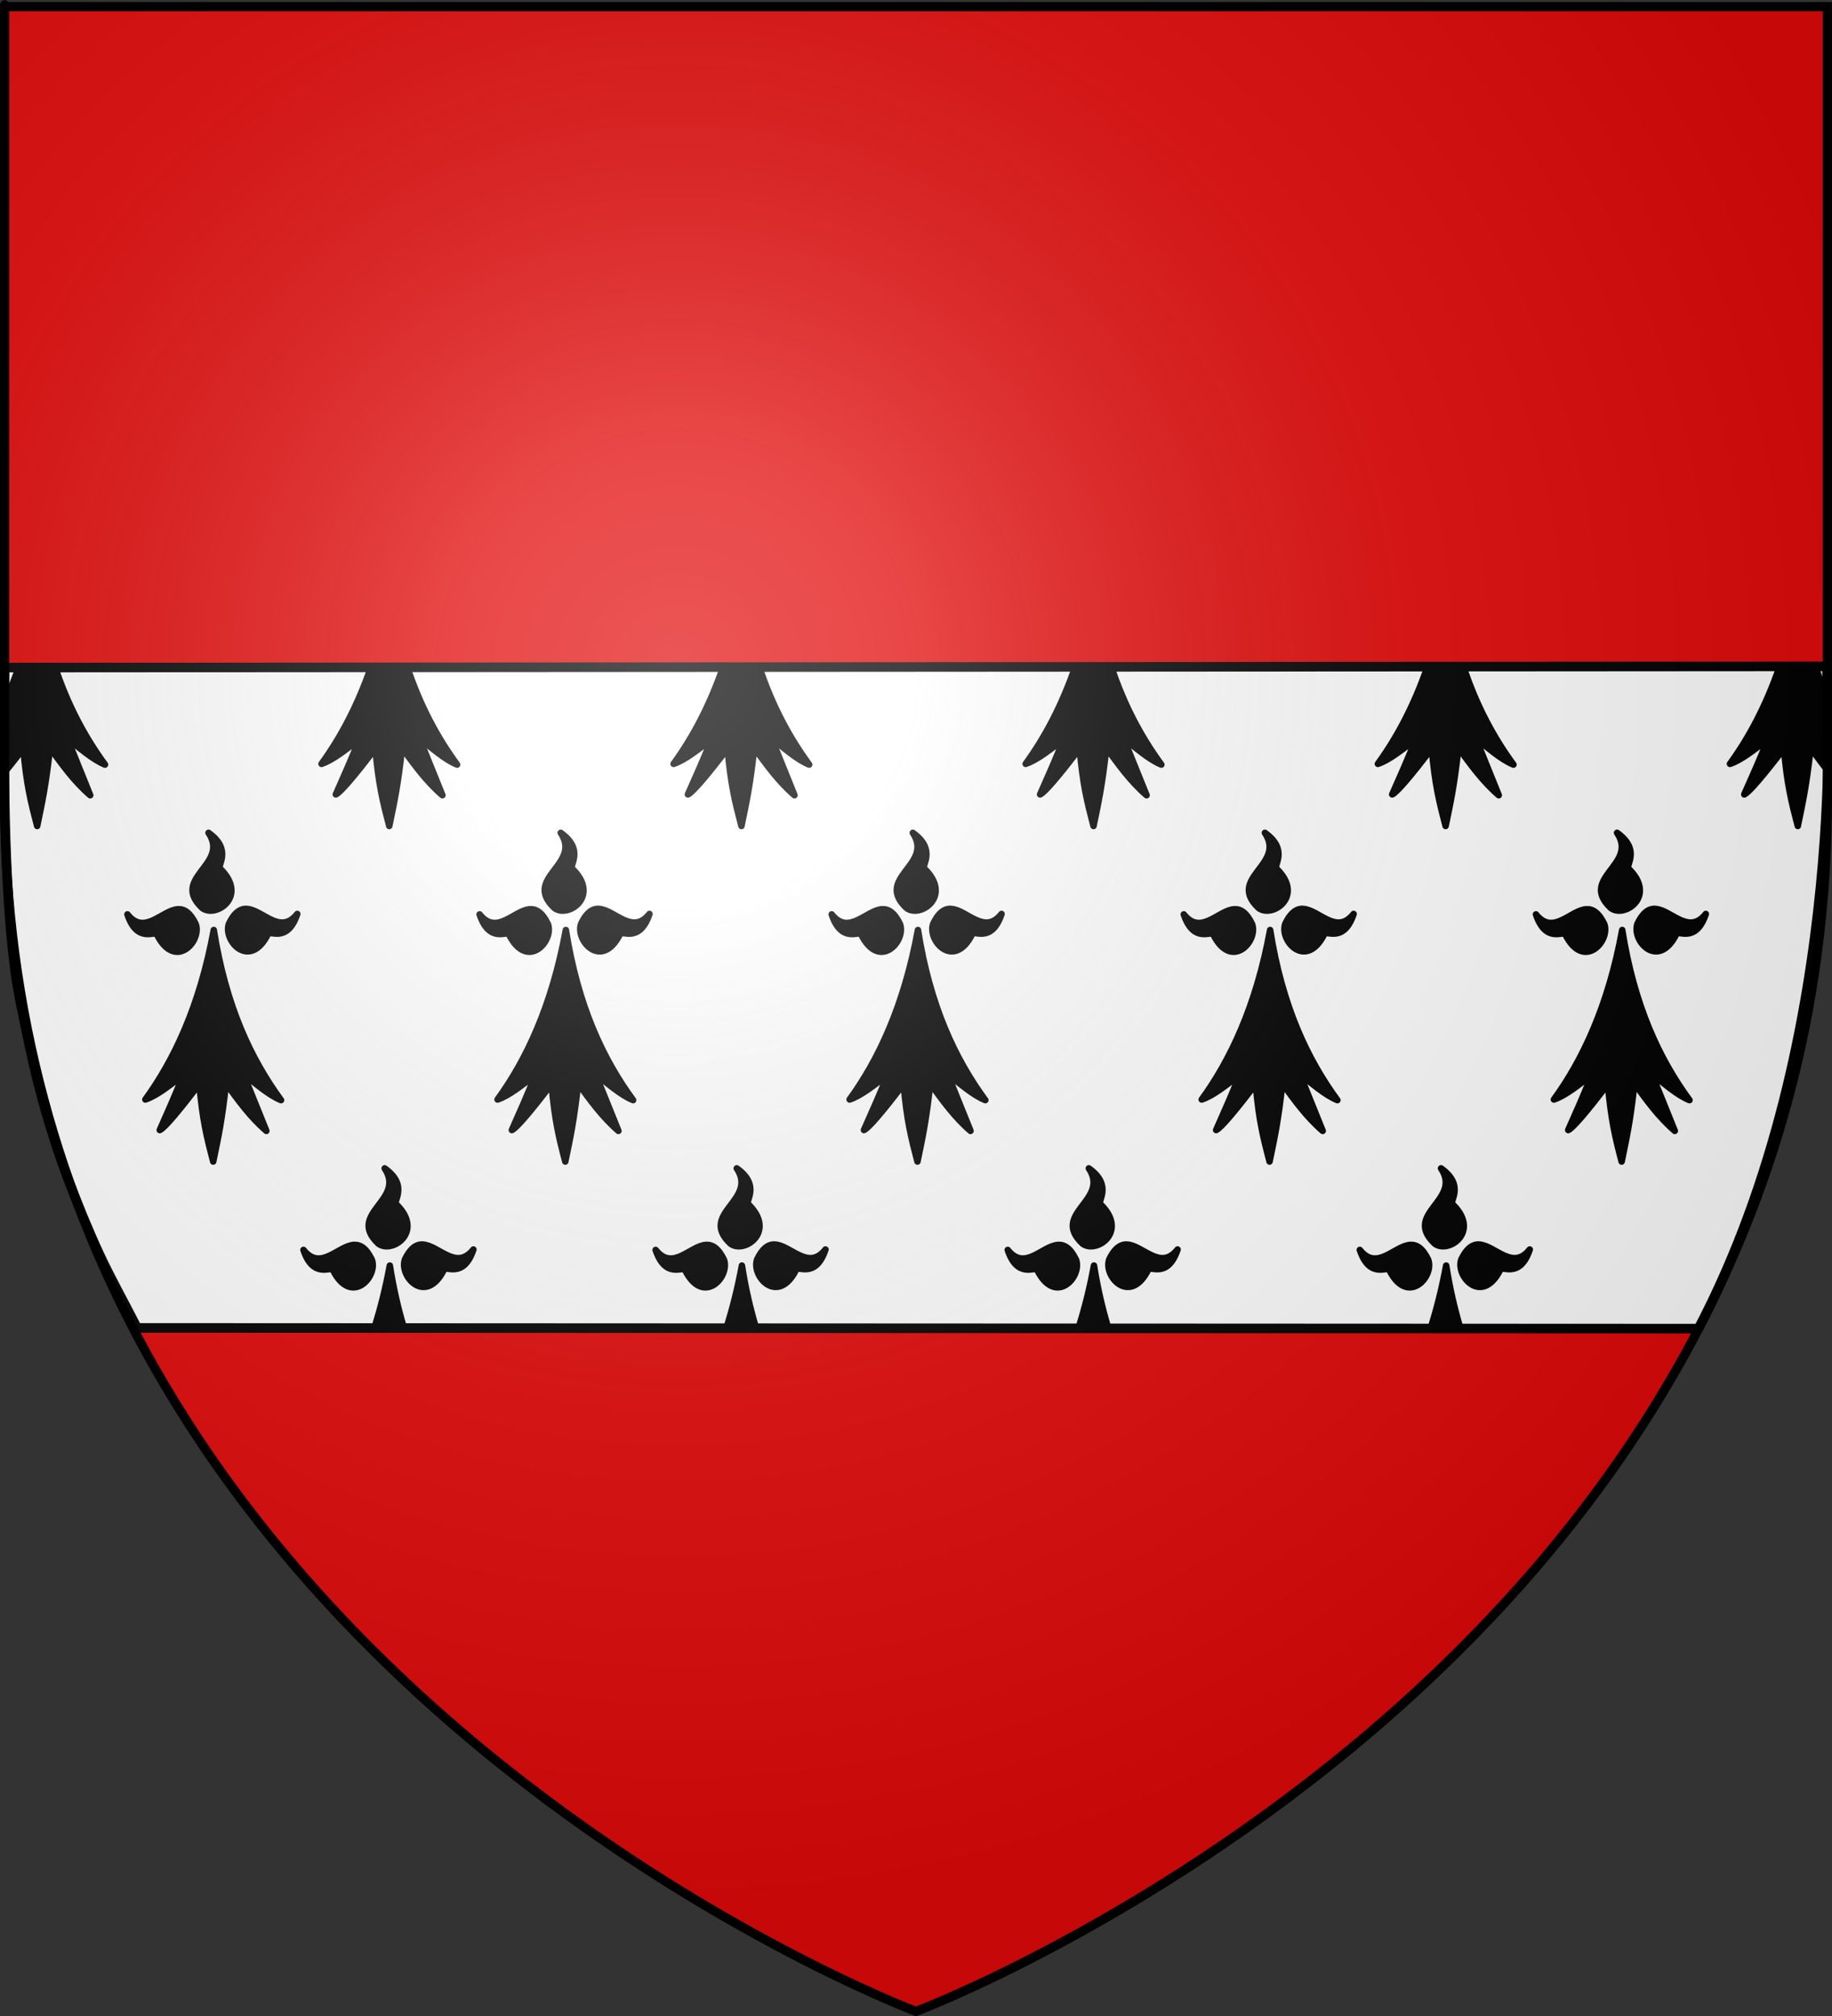 <?xml version="1.0" encoding="UTF-8" standalone="no"?>
<svg
   xmlns:dc="http://purl.org/dc/elements/1.1/"
   xmlns:cc="http://creativecommons.org/ns#"
   xmlns:rdf="http://www.w3.org/1999/02/22-rdf-syntax-ns#"
   xmlns:svg="http://www.w3.org/2000/svg"
   xmlns="http://www.w3.org/2000/svg"
   xmlns:xlink="http://www.w3.org/1999/xlink"
   xmlns:sodipodi="http://sodipodi.sourceforge.net/DTD/sodipodi-0.dtd"
   xmlns:inkscape="http://www.inkscape.org/namespaces/inkscape"
   height="660"
   width="600"
   version="1.0"
   id="svg2"
   sodipodi:version="0.32"
   inkscape:version="1.0beta2 (2b71d25, 2019-12-03)"
   sodipodi:docname="Blason_de_Paul_Van_Volxem_(échevin_de_Bruxelles).svg"
   inkscape:export-filename="/Users/olivier/Desktop/Blason Rouge/Blason_Vide_3D.png"
   inkscape:export-xdpi="144"
   inkscape:export-ydpi="144">
  <rect width="100%" height="100%" fill="#333333" stroke="none"/>
  <sodipodi:namedview
     inkscape:window-height="713"
     inkscape:window-width="1280"
     inkscape:pageshadow="2"
     inkscape:pageopacity="0.0"
     guidetolerance="10.0"
     gridtolerance="10.0"
     objecttolerance="10.0"
     borderopacity="1.0"
     bordercolor="#666666"
     pagecolor="#ffffff"
     id="base"
     showgrid="false"
     height="660px"
     inkscape:zoom="0.30074021"
     inkscape:cx="600.76612"
     inkscape:cy="360.22756"
     inkscape:window-x="0"
     inkscape:window-y="23"
     inkscape:current-layer="layer3"
     showguides="true"
     inkscape:guide-bbox="true"
     inkscape:window-maximized="1"
     inkscape:snap-object-midpoints="true"
     inkscape:document-rotation="0" />
  <desc
     id="desc4">Flag of Canton of Valais (Wallis)</desc>
  <defs
     id="defs6">
    <linearGradient
       id="linearGradient2893">
      <stop
         style="stop-color:white;stop-opacity:0.314;"
         offset="0"
         id="stop2895" />
      <stop
         id="stop2897"
         offset="0.19"
         style="stop-color:white;stop-opacity:0.251;" />
      <stop
         style="stop-color:#6b6b6b;stop-opacity:0.125;"
         offset="0.6"
         id="stop2901" />
      <stop
         style="stop-color:black;stop-opacity:0.125;"
         offset="1"
         id="stop2899" />
    </linearGradient>
    <linearGradient
       id="linearGradient2885">
      <stop
         id="stop2887"
         offset="0"
         style="stop-color:white;stop-opacity:1;" />
      <stop
         style="stop-color:white;stop-opacity:1;"
         offset="0.229"
         id="stop2891" />
      <stop
         id="stop2889"
         offset="1"
         style="stop-color:black;stop-opacity:1;" />
    </linearGradient>
    <linearGradient
       id="linearGradient2955">
      <stop
         id="stop2867"
         offset="0"
         style="stop-color:#fd0000;stop-opacity:1;" />
      <stop
         style="stop-color:#e77275;stop-opacity:0.659;"
         offset="0.5"
         id="stop2873" />
      <stop
         style="stop-color:black;stop-opacity:0.323;"
         offset="1"
         id="stop2959" />
    </linearGradient>
    <radialGradient
       inkscape:collect="always"
       xlink:href="#linearGradient2955"
       id="radialGradient2961"
       cx="225.524"
       cy="218.901"
       fx="225.524"
       fy="218.901"
       r="300"
       gradientTransform="matrix(-4.167939e-4,2.183,-1.884,-3.599562e-4,615.597,-289.121)"
       gradientUnits="userSpaceOnUse" />
    <polygon
       id="star"
       transform="scale(53,53)"
       points="0,-1 0.588,0.809 -0.951,-0.309 0.951,-0.309 -0.588,0.809 0,-1 " />
    <clipPath
       id="clip">
      <path
         d="M 0,-200 L 0,600 L 300,600 L 300,-200 L 0,-200 z "
         id="path10" />
    </clipPath>
    <radialGradient
       inkscape:collect="always"
       xlink:href="#linearGradient2955"
       id="radialGradient1911"
       gradientUnits="userSpaceOnUse"
       gradientTransform="matrix(-4.167939e-4,2.183,-1.884,-3.599562e-4,615.597,-289.121)"
       cx="225.524"
       cy="218.901"
       fx="225.524"
       fy="218.901"
       r="300" />
    <radialGradient
       inkscape:collect="always"
       xlink:href="#linearGradient2955"
       id="radialGradient2865"
       gradientUnits="userSpaceOnUse"
       gradientTransform="matrix(0,1.749,-1.593,-1.049767e-7,551.788,-191.29)"
       cx="225.524"
       cy="218.901"
       fx="225.524"
       fy="218.901"
       r="300" />
    <radialGradient
       inkscape:collect="always"
       xlink:href="#linearGradient2955"
       id="radialGradient2871"
       gradientUnits="userSpaceOnUse"
       gradientTransform="matrix(0,1.386,-1.323,-5.741131e-8,-158.082,-109.541)"
       cx="225.524"
       cy="218.901"
       fx="225.524"
       fy="218.901"
       r="300" />
    <radialGradient
       inkscape:collect="always"
       xlink:href="#linearGradient2893"
       id="radialGradient3163"
       gradientUnits="userSpaceOnUse"
       gradientTransform="matrix(1.353,0,0,1.349,-77.629,-85.747)"
       cx="221.445"
       cy="226.331"
       fx="221.445"
       fy="226.331"
       r="300" />
    <radialGradient
       gradientTransform="matrix(1.353,0,0,1.349,-77.629,-85.747)"
       gradientUnits="userSpaceOnUse"
       xlink:href="#linearGradient2893"
       id="radialGradient9547"
       fy="226.331"
       fx="221.445"
       r="300"
       cy="226.331"
       cx="221.445" />
    <radialGradient
       gradientTransform="matrix(0,1.386,-1.323,-5.741131e-8,-158.082,-109.541)"
       gradientUnits="userSpaceOnUse"
       xlink:href="#linearGradient2955"
       id="radialGradient9545"
       fy="218.901"
       fx="225.524"
       r="300"
       cy="218.901"
       cx="225.524" />
    <radialGradient
       gradientTransform="matrix(0,1.749,-1.593,-1.049767e-7,551.788,-191.29)"
       gradientUnits="userSpaceOnUse"
       xlink:href="#linearGradient2955"
       id="radialGradient9543"
       fy="218.901"
       fx="225.524"
       r="300"
       cy="218.901"
       cx="225.524" />
    <radialGradient
       gradientTransform="matrix(-4.167939e-4,2.183,-1.884,-3.599562e-4,615.597,-289.121)"
       gradientUnits="userSpaceOnUse"
       xlink:href="#linearGradient2955"
       id="radialGradient9541"
       fy="218.901"
       fx="225.524"
       r="300"
       cy="218.901"
       cx="225.524" />
    <clipPath
       id="clipPath9537">
      <path
         id="path9539"
         d="M 0,-200 L 0,600 L 300,600 L 300,-200 L 0,-200 z " />
    </clipPath>
    <polygon
       id="polygon9535"
       transform="scale(53,53)"
       points="0,-1 0.588,0.809 -0.951,-0.309 0.951,-0.309 -0.588,0.809 0,-1 " />
    <radialGradient
       gradientTransform="matrix(-4.167939e-4,2.183,-1.884,-3.599562e-4,615.597,-289.121)"
       gradientUnits="userSpaceOnUse"
       xlink:href="#linearGradient2955"
       id="radialGradient9533"
       fy="218.901"
       fx="225.524"
       r="300"
       cy="218.901"
       cx="225.524" />
    <linearGradient
       id="linearGradient9525">
      <stop
         id="stop9527"
         offset="0"
         style="stop-color:#fd0000;stop-opacity:1" />
      <stop
         id="stop9529"
         offset="0.5"
         style="stop-color:#e77275;stop-opacity:0.659" />
      <stop
         id="stop9531"
         offset="1"
         style="stop-color:black;stop-opacity:0.323" />
    </linearGradient>
    <linearGradient
       id="linearGradient9517">
      <stop
         id="stop9519"
         offset="0"
         style="stop-color:white;stop-opacity:1" />
      <stop
         id="stop9521"
         offset="0.229"
         style="stop-color:white;stop-opacity:1" />
      <stop
         id="stop9523"
         offset="1"
         style="stop-color:black;stop-opacity:1" />
    </linearGradient>
    <linearGradient
       id="linearGradient9507">
      <stop
         id="stop9509"
         offset="0"
         style="stop-color:white;stop-opacity:0.314" />
      <stop
         id="stop9511"
         offset="0.19"
         style="stop-color:white;stop-opacity:0.251" />
      <stop
         id="stop9513"
         offset="0.6"
         style="stop-color:#6b6b6b;stop-opacity:0.125" />
      <stop
         id="stop9515"
         offset="1"
         style="stop-color:black;stop-opacity:0.125" />
    </linearGradient>
    <linearGradient
       inkscape:collect="always"
       id="linearGradient3560">
      <stop
         style="stop-color: rgb(0, 0, 0); stop-opacity: 1;"
         offset="0"
         id="stop3562" />
      <stop
         style="stop-color: rgb(0, 0, 0); stop-opacity: 0;"
         offset="1"
         id="stop3564" />
    </linearGradient>
    <linearGradient
       inkscape:collect="always"
       xlink:href="#linearGradient3560"
       id="linearGradient3154"
       gradientUnits="userSpaceOnUse"
       x1="89.073"
       y1="277.572"
       x2="153.358"
       y2="277.572"
       gradientTransform="matrix(1.152,0,0,1.152,-3.591,-82.506)" />
    <linearGradient
       inkscape:collect="always"
       id="linearGradient3560-7">
      <stop
         style="stop-color: rgb(0, 0, 0); stop-opacity: 1;"
         offset="0"
         id="stop3562-4" />
      <stop
         style="stop-color: rgb(0, 0, 0); stop-opacity: 0;"
         offset="1"
         id="stop3564-0" />
    </linearGradient>
    <linearGradient
       inkscape:collect="always"
       xlink:href="#linearGradient3560-7"
       id="linearGradient3154-8"
       gradientUnits="userSpaceOnUse"
       x1="89.073"
       y1="277.572"
       x2="153.358"
       y2="277.572"
       gradientTransform="matrix(1.152,0,0,1.152,-3.591,-82.506)" />
    <linearGradient
       inkscape:collect="always"
       id="linearGradient3560-2">
      <stop
         style="stop-color: rgb(0, 0, 0); stop-opacity: 1;"
         offset="0"
         id="stop3562-7" />
      <stop
         style="stop-color: rgb(0, 0, 0); stop-opacity: 0;"
         offset="1"
         id="stop3564-6" />
    </linearGradient>
    <linearGradient
       inkscape:collect="always"
       xlink:href="#linearGradient3560-2"
       id="linearGradient3154-2"
       gradientUnits="userSpaceOnUse"
       x1="89.073"
       y1="277.572"
       x2="153.358"
       y2="277.572"
       gradientTransform="matrix(1.152,0,0,1.152,-3.591,-82.506)" />
  </defs>
  <g
     inkscape:groupmode="layer"
     id="layer3"
     inkscape:label="Fond écu"
     style="display:inline">
    <path
       id="path2855"
       style="fill:#e20909;fill-opacity:1;fill-rule:evenodd;stroke:none;stroke-width:1px;stroke-linecap:butt;stroke-linejoin:miter;stroke-opacity:1"
       d="M 300,658.5 C 300,658.5 598.5,546.18 598.5,260.728 C 598.5,-24.723 598.5,2.176 598.5,2.176 L 1.5,2.176 L 1.5,260.728 C 1.5,546.18 300,658.5 300,658.5 z "
       sodipodi:nodetypes="cccccc" />
    <path
       style="fill:#ffffff;fill-opacity:1;stroke:#000000;stroke-width:3.134;stroke-miterlimit:4;stroke-dasharray:none;stroke-opacity:1"
       d="m 1.471,218.553 c -0.339,30.361 -0.259,70.672 3.416,98.775 1.053,8.049 3.151,17.286 4.671,24.589 3.177,15.268 7.618,30.491 12.68,43.929 2.902,7.704 6.863,17.427 10.377,24.927 3.867,8.254 7.363,14.329 12.275,23.955 l 511.375,0.233 c 50.61,-96.555 41.989,-216.808 41.989,-216.808 z"
       id="rect1920"
       inkscape:connector-curvature="0"
       sodipodi:nodetypes="csssscccc" />
    <path
       style="display:inline;fill:#000000;fill-opacity:1;fill-rule:evenodd;stroke:#000000;stroke-width:2.129;stroke-linecap:round;stroke-linejoin:round;stroke-miterlimit:4;stroke-opacity:1"
       d="m 6.234,218.155 c -1.402,4.085 -2.925,7.902 -4.531,11.476 v 12.92 c 0.221,-0.168 0.436,-0.349 0.656,-0.515 -0.217,0.555 -0.44,1.072 -0.656,1.615 v 8.934 c 1.773,-2.179 3.7,-4.615 5.938,-7.525 1.034,11.791 2.443,17.363 4.531,25.358 1.663,-7.982 2.868,-13.468 4.188,-25.599 3.976,5.425 7.808,10.878 13.188,15.531 l -7.531,-18.658 c 3.9,2.998 8.24,6.952 12.375,8.624 -6.379,-8.702 -12.114,-19.082 -16.438,-32.161 z m 115.344,0 c -4.522,13.179 -10.237,23.617 -16.281,31.921 3.855,-1.272 8.184,-4.877 12.375,-8.04 -2.563,6.564 -5.125,12.247 -7.688,18.039 1.53,-0.624 6.374,-6.439 12.969,-15.016 1.034,11.791 2.443,17.363 4.531,25.358 1.663,-7.982 2.868,-13.468 4.188,-25.599 3.976,5.425 7.839,10.878 13.219,15.531 l -7.531,-18.658 c 3.9,2.998 8.208,6.952 12.344,8.624 -6.378,-8.701 -12.092,-19.084 -16.406,-32.161 z m 115.312,0 c -4.522,13.179 -10.237,23.617 -16.281,31.921 3.855,-1.272 8.216,-4.877 12.406,-8.04 -2.563,6.564 -5.156,12.247 -7.719,18.039 1.53,-0.624 6.405,-6.439 13,-15.016 1.034,11.791 2.443,17.363 4.531,25.358 1.663,-7.982 2.868,-13.468 4.188,-25.599 3.976,5.425 7.808,10.878 13.188,15.531 l -7.531,-18.658 c 3.9,2.998 8.208,6.952 12.344,8.624 -6.378,-8.701 -12.092,-19.084 -16.406,-32.161 z m 115.312,0 c -4.522,13.179 -10.237,23.617 -16.281,31.921 3.855,-1.272 8.216,-4.877 12.406,-8.04 -2.563,6.564 -5.125,12.247 -7.688,18.039 1.53,-0.624 6.374,-6.439 12.969,-15.016 1.034,11.791 2.443,17.363 4.531,25.358 1.663,-7.982 2.868,-13.468 4.188,-25.599 3.976,5.425 7.808,10.878 13.188,15.531 l -7.531,-18.658 c 3.9,2.998 8.24,6.952 12.375,8.624 -6.379,-8.702 -12.114,-19.082 -16.438,-32.161 z m 115.344,0 c -4.522,13.179 -10.237,23.617 -16.281,31.921 3.856,-1.272 8.184,-4.877 12.375,-8.04 -2.563,6.564 -5.125,12.247 -7.688,18.039 1.53,-0.624 6.374,-6.439 12.969,-15.016 1.034,11.791 2.443,17.363 4.531,25.358 1.663,-7.982 2.868,-13.468 4.188,-25.599 3.976,5.425 7.839,10.878 13.219,15.531 l -7.531,-18.658 c 3.9,2.998 8.208,6.952 12.344,8.624 -6.378,-8.701 -12.092,-19.084 -16.406,-32.161 z m 115.313,0 c -4.522,13.179 -10.237,23.617 -16.281,31.921 3.856,-1.272 8.216,-4.877 12.406,-8.04 -2.563,6.564 -5.156,12.247 -7.719,18.039 1.53,-0.624 6.405,-6.439 13,-15.016 1.034,11.791 2.443,17.363 4.531,25.358 1.663,-7.982 2.868,-13.468 4.188,-25.599 1.876,2.56 3.729,5.108 5.719,7.594 v -10.549 l -0.062,-0.172 c 0.018,0.014 0.044,0.02 0.062,0.034 v -12.748 c -1.488,-3.394 -2.861,-6.991 -4.125,-10.824 z M 68.297,272.651 c 7.043,10.507 -12.65,14.691 -2.031,24.636 4.529,3.377 15.106,-3.935 5.812,-12.92 -1.201,-0.769 4.179,-6.082 -3.781,-11.717 z m 115.344,0 c 7.043,10.507 -12.65,14.691 -2.031,24.636 4.529,3.377 15.075,-3.935 5.781,-12.92 -1.201,-0.769 4.21,-6.082 -3.75,-11.717 z m 115.312,0 c 7.043,10.507 -12.65,14.691 -2.031,24.636 4.529,3.377 15.106,-3.935 5.812,-12.92 -1.201,-0.769 4.179,-6.082 -3.781,-11.717 z m 115.312,0 c 7.043,10.507 -12.65,14.691 -2.031,24.636 4.529,3.377 15.106,-3.935 5.812,-12.92 -1.201,-0.769 4.179,-6.082 -3.781,-11.717 z m 115.344,0 c 7.043,10.507 -12.65,14.691 -2.031,24.636 4.529,3.377 15.075,-3.935 5.781,-12.92 -1.201,-0.769 4.21,-6.082 -3.75,-11.717 z M 80.078,297.562 c -1.762,0.2 -3.491,1.508 -5.094,4.845 -2.01,5.595 6.832,15.297 12.781,3.367 0.421,-1.456 6.327,3.206 9.594,-6.563 -5.601,7.078 -11.33,-1.37 -16.531,-1.649 -0.254,-0.014 -0.498,-0.029 -0.75,0 z m 115.312,0 c -1.762,0.2 -3.46,1.508 -5.062,4.845 -2.01,5.595 6.801,15.297 12.75,3.367 0.421,-1.456 6.358,3.206 9.625,-6.563 -5.601,7.078 -11.361,-1.37 -16.562,-1.649 -0.254,-0.014 -0.498,-0.029 -0.75,0 z m 115.312,0 c -1.762,0.2 -3.46,1.508 -5.062,4.845 -2.01,5.595 6.832,15.297 12.781,3.367 0.421,-1.456 6.327,3.206 9.594,-6.563 -5.601,7.078 -11.33,-1.37 -16.531,-1.649 -0.254,-0.014 -0.53,-0.029 -0.781,0 z m 115.344,0 c -1.762,0.2 -3.491,1.508 -5.094,4.845 -2.01,5.595 6.832,15.297 12.781,3.367 0.421,-1.456 6.327,3.206 9.594,-6.563 -5.601,7.078 -11.33,-1.37 -16.531,-1.649 -0.254,-0.014 -0.498,-0.029 -0.75,0 z m 115.313,0 c -1.762,0.2 -3.46,1.508 -5.062,4.845 -2.01,5.595 6.801,15.297 12.75,3.367 0.421,-1.456 6.358,3.206 9.625,-6.563 -5.601,7.078 -11.361,-1.37 -16.562,-1.649 -0.254,-0.014 -0.498,-0.029 -0.75,0 z m -483.063,0.103 c -5.201,0.28 -10.962,8.762 -16.562,1.684 3.266,9.769 9.235,5.107 9.656,6.563 5.949,11.929 14.729,2.227 12.719,-3.367 -1.832,-3.814 -3.777,-4.989 -5.812,-4.879 z m 115.312,0 c -5.201,0.28 -10.931,8.762 -16.531,1.684 3.266,9.769 9.204,5.107 9.625,6.563 5.949,11.929 14.76,2.227 12.75,-3.367 -1.832,-3.814 -3.809,-4.989 -5.844,-4.879 z m 115.312,0 c -5.201,0.28 -10.931,8.762 -16.531,1.684 3.267,9.769 9.235,5.107 9.656,6.563 5.949,11.929 14.729,2.227 12.719,-3.367 -1.832,-3.814 -3.809,-4.989 -5.844,-4.879 z m 115.344,0 c -5.201,0.28 -10.962,8.762 -16.562,1.684 3.267,9.769 9.235,5.107 9.656,6.563 5.949,11.929 14.729,2.227 12.719,-3.367 -1.832,-3.814 -3.777,-4.989 -5.812,-4.879 z m 115.312,0 c -5.201,0.28 -10.931,8.762 -16.531,1.684 3.267,9.769 9.204,5.107 9.625,6.563 5.949,11.929 14.76,2.227 12.75,-3.367 -1.832,-3.814 -3.809,-4.989 -5.844,-4.879 z m -449.562,6.803 c -4.58,25.031 -13.131,42.751 -22.406,55.492 3.855,-1.272 8.216,-4.877 12.406,-8.04 -2.563,6.564 -5.125,12.247 -7.688,18.039 1.53,-0.624 6.374,-6.473 12.969,-15.05 1.034,11.791 2.443,17.363 4.531,25.358 1.663,-7.982 2.868,-13.433 4.188,-25.564 3.976,5.425 7.839,10.878 13.219,15.531 l -7.531,-18.658 c 3.9,2.998 8.208,6.917 12.344,8.59 -9.805,-13.377 -18.072,-30.665 -22.031,-55.698 z m 115.312,0 c -4.58,25.031 -13.1,42.751 -22.375,55.492 3.855,-1.272 8.184,-4.877 12.375,-8.04 -2.563,6.564 -5.125,12.247 -7.688,18.039 1.53,-0.624 6.405,-6.473 13,-15.05 1.034,11.791 2.412,17.363 4.5,25.358 1.663,-7.982 2.868,-13.433 4.188,-25.564 3.976,5.425 7.839,10.878 13.219,15.531 l -7.531,-18.658 c 3.9,2.998 8.208,6.917 12.344,8.59 -9.805,-13.377 -18.072,-30.665 -22.031,-55.698 z m 115.312,0 c -4.58,25.031 -13.1,42.751 -22.375,55.492 3.855,-1.272 8.216,-4.877 12.406,-8.04 -2.563,6.564 -5.156,12.247 -7.719,18.039 1.53,-0.624 6.405,-6.473 13,-15.05 1.034,11.791 2.443,17.363 4.531,25.358 1.663,-7.982 2.868,-13.433 4.188,-25.564 3.976,5.425 7.808,10.878 13.188,15.531 l -7.531,-18.658 c 3.9,2.998 8.24,6.917 12.375,8.59 -9.805,-13.377 -18.104,-30.665 -22.062,-55.698 z m 115.344,0 c -4.58,25.031 -13.131,42.751 -22.406,55.492 3.856,-1.272 8.216,-4.877 12.406,-8.04 -2.563,6.564 -5.125,12.247 -7.688,18.039 1.53,-0.624 6.374,-6.473 12.969,-15.05 1.034,11.791 2.443,17.363 4.531,25.358 1.663,-7.982 2.868,-13.433 4.188,-25.564 3.976,5.425 7.839,10.878 13.219,15.531 l -7.531,-18.658 c 3.9,2.998 8.208,6.917 12.344,8.59 -9.805,-13.377 -18.072,-30.665 -22.031,-55.698 z m 115.313,0 c -4.58,25.031 -13.1,42.751 -22.375,55.492 3.855,-1.272 8.184,-4.877 12.375,-8.04 -2.563,6.564 -5.125,12.247 -7.688,18.039 1.53,-0.624 6.405,-6.473 13,-15.05 1.034,11.791 2.412,17.363 4.5,25.358 1.663,-7.982 2.868,-13.433 4.188,-25.564 3.976,5.425 7.839,10.878 13.219,15.531 l -7.531,-18.658 c 3.9,2.998 8.208,6.917 12.344,8.59 -9.805,-13.377 -18.072,-30.665 -22.031,-55.698 z M 125.984,382.501 c 7.043,10.507 -12.65,14.726 -2.031,24.671 4.529,3.377 15.075,-3.97 5.781,-12.954 -1.201,-0.769 4.21,-6.082 -3.75,-11.717 z m 115.312,0 c 7.043,10.507 -12.65,14.726 -2.031,24.671 4.529,3.377 15.075,-3.97 5.781,-12.954 -1.201,-0.769 4.21,-6.082 -3.75,-11.717 z m 115.312,0 c 7.043,10.507 -12.65,14.726 -2.031,24.671 4.529,3.377 15.106,-3.97 5.812,-12.954 -1.201,-0.769 4.179,-6.082 -3.781,-11.717 z m 115.344,0 c 7.043,10.507 -12.65,14.726 -2.031,24.671 4.529,3.377 15.075,-3.97 5.781,-12.954 -1.201,-0.769 4.21,-6.082 -3.75,-11.717 z m -334.219,24.946 c -1.762,0.2 -3.491,1.508 -5.094,4.845 -2.01,5.595 6.832,15.262 12.781,3.333 0.421,-1.456 6.358,3.206 9.625,-6.563 -5.601,7.078 -11.361,-1.335 -16.562,-1.615 -0.254,-0.014 -0.498,-0.029 -0.75,0 z m 115.312,0 c -1.762,0.2 -3.46,1.508 -5.062,4.845 -2.01,5.595 6.832,15.262 12.781,3.333 0.421,-1.456 6.327,3.206 9.594,-6.563 -5.601,7.078 -11.33,-1.335 -16.531,-1.615 -0.254,-0.014 -0.53,-0.029 -0.781,0 z m 115.344,0 c -1.762,0.2 -3.491,1.508 -5.094,4.845 -2.01,5.595 6.832,15.262 12.781,3.333 0.421,-1.456 6.327,3.206 9.594,-6.563 -5.601,7.078 -11.33,-1.335 -16.531,-1.615 -0.254,-0.014 -0.498,-0.029 -0.75,0 z m 115.312,0 c -1.762,0.2 -3.491,1.508 -5.094,4.845 -2.01,5.595 6.832,15.262 12.781,3.333 0.421,-1.456 6.359,3.206 9.625,-6.563 -5.601,7.078 -11.361,-1.335 -16.562,-1.615 -0.254,-0.014 -0.498,-0.029 -0.75,0 z m -367.75,0.103 c -5.201,0.28 -10.962,8.727 -16.562,1.649 3.266,9.769 9.235,5.107 9.656,6.563 5.949,11.929 14.76,2.262 12.75,-3.333 -1.832,-3.814 -3.809,-4.989 -5.844,-4.879 z m 115.312,0 c -5.201,0.28 -10.931,8.727 -16.531,1.649 3.266,9.769 9.204,5.107 9.625,6.563 5.949,11.929 14.76,2.262 12.75,-3.333 -1.832,-3.814 -3.809,-4.989 -5.844,-4.879 z m 115.312,0 c -5.201,0.28 -10.931,8.727 -16.531,1.649 3.266,9.769 9.235,5.107 9.656,6.563 5.949,11.929 14.729,2.262 12.719,-3.333 -1.832,-3.814 -3.808,-4.989 -5.844,-4.879 z m 115.344,0 c -5.201,0.28 -10.962,8.727 -16.562,1.649 3.267,9.769 9.235,5.107 9.656,6.563 5.949,11.929 14.76,2.262 12.75,-3.333 -1.832,-3.814 -3.809,-4.989 -5.844,-4.879 z m -334.25,6.769 c -1.362,7.443 -3.088,14.233 -5.062,20.444 h 9.688 c -1.875,-6.197 -3.444,-12.974 -4.625,-20.444 z m 115.312,0 c -1.362,7.443 -3.088,14.233 -5.062,20.444 h 9.688 c -1.875,-6.197 -3.444,-12.974 -4.625,-20.444 z m 115.312,0 c -1.362,7.443 -3.087,14.233 -5.062,20.444 h 9.719 c -1.879,-6.197 -3.475,-12.974 -4.656,-20.444 z m 115.344,0 c -1.362,7.443 -3.087,14.233 -5.062,20.444 h 9.688 c -1.875,-6.197 -3.444,-12.974 -4.625,-20.444 z"
       id="path8822"
       inkscape:connector-curvature="0"
       sodipodi:nodetypes="ccccccccccccccccccccccccccccccccccccccccccccccccccccccccccccccccccccccccccccccccccccccccccccccccccccccccccccccccccccccccccccccscccsscccsscccsscccsscccscccccccccccccccccccccccccccccccccccccccccccccccccccccccccccccccccccccccccccccccccccccccccccccccscccsscccsscccsscccscccccccccccccccc" />
  </g>
  <g
     inkscape:groupmode="layer"
     id="layer4"
     inkscape:label="Meubles" />
  <g
     inkscape:groupmode="layer"
     id="layer2"
     inkscape:label="Reflet final"
     sodipodi:insensitive="true">
    <path
       sodipodi:nodetypes="cccccc"
       d="M 300,658.5 C 300,658.5 598.5,546.18 598.5,260.728 C 598.5,-24.723 598.5,2.176 598.5,2.176 L 1.5,2.176 L 1.5,260.728 C 1.5,546.18 300,658.5 300,658.5 z "
       style="opacity:1;fill:url(#radialGradient3163);fill-opacity:1;fill-rule:evenodd;stroke:none;stroke-width:1px;stroke-linecap:butt;stroke-linejoin:miter;stroke-opacity:1"
       id="path2875"
       inkscape:export-xdpi="144"
       inkscape:export-ydpi="144" />
  </g>
  <g
     inkscape:groupmode="layer"
     id="layer1"
     inkscape:label="Contour final"
     sodipodi:insensitive="true">
    <path
       sodipodi:nodetypes="cccccc"
       d="M 300,658.5 C 300,658.5 1.5,546.18 1.5,260.728 C 1.5,-24.723 1.5,2.176 1.5,2.176 L 598.5,2.176 L 598.5,260.728 C 598.5,546.18 300,658.5 300,658.5 z "
       style="opacity:1;fill:none;fill-opacity:1;fill-rule:evenodd;stroke:#000000;stroke-width:3;stroke-linecap:butt;stroke-linejoin:miter;stroke-miterlimit:4;stroke-dasharray:none;stroke-opacity:1"
       id="path1411"
       inkscape:export-xdpi="144"
       inkscape:export-ydpi="144" />
  </g>
</svg>
